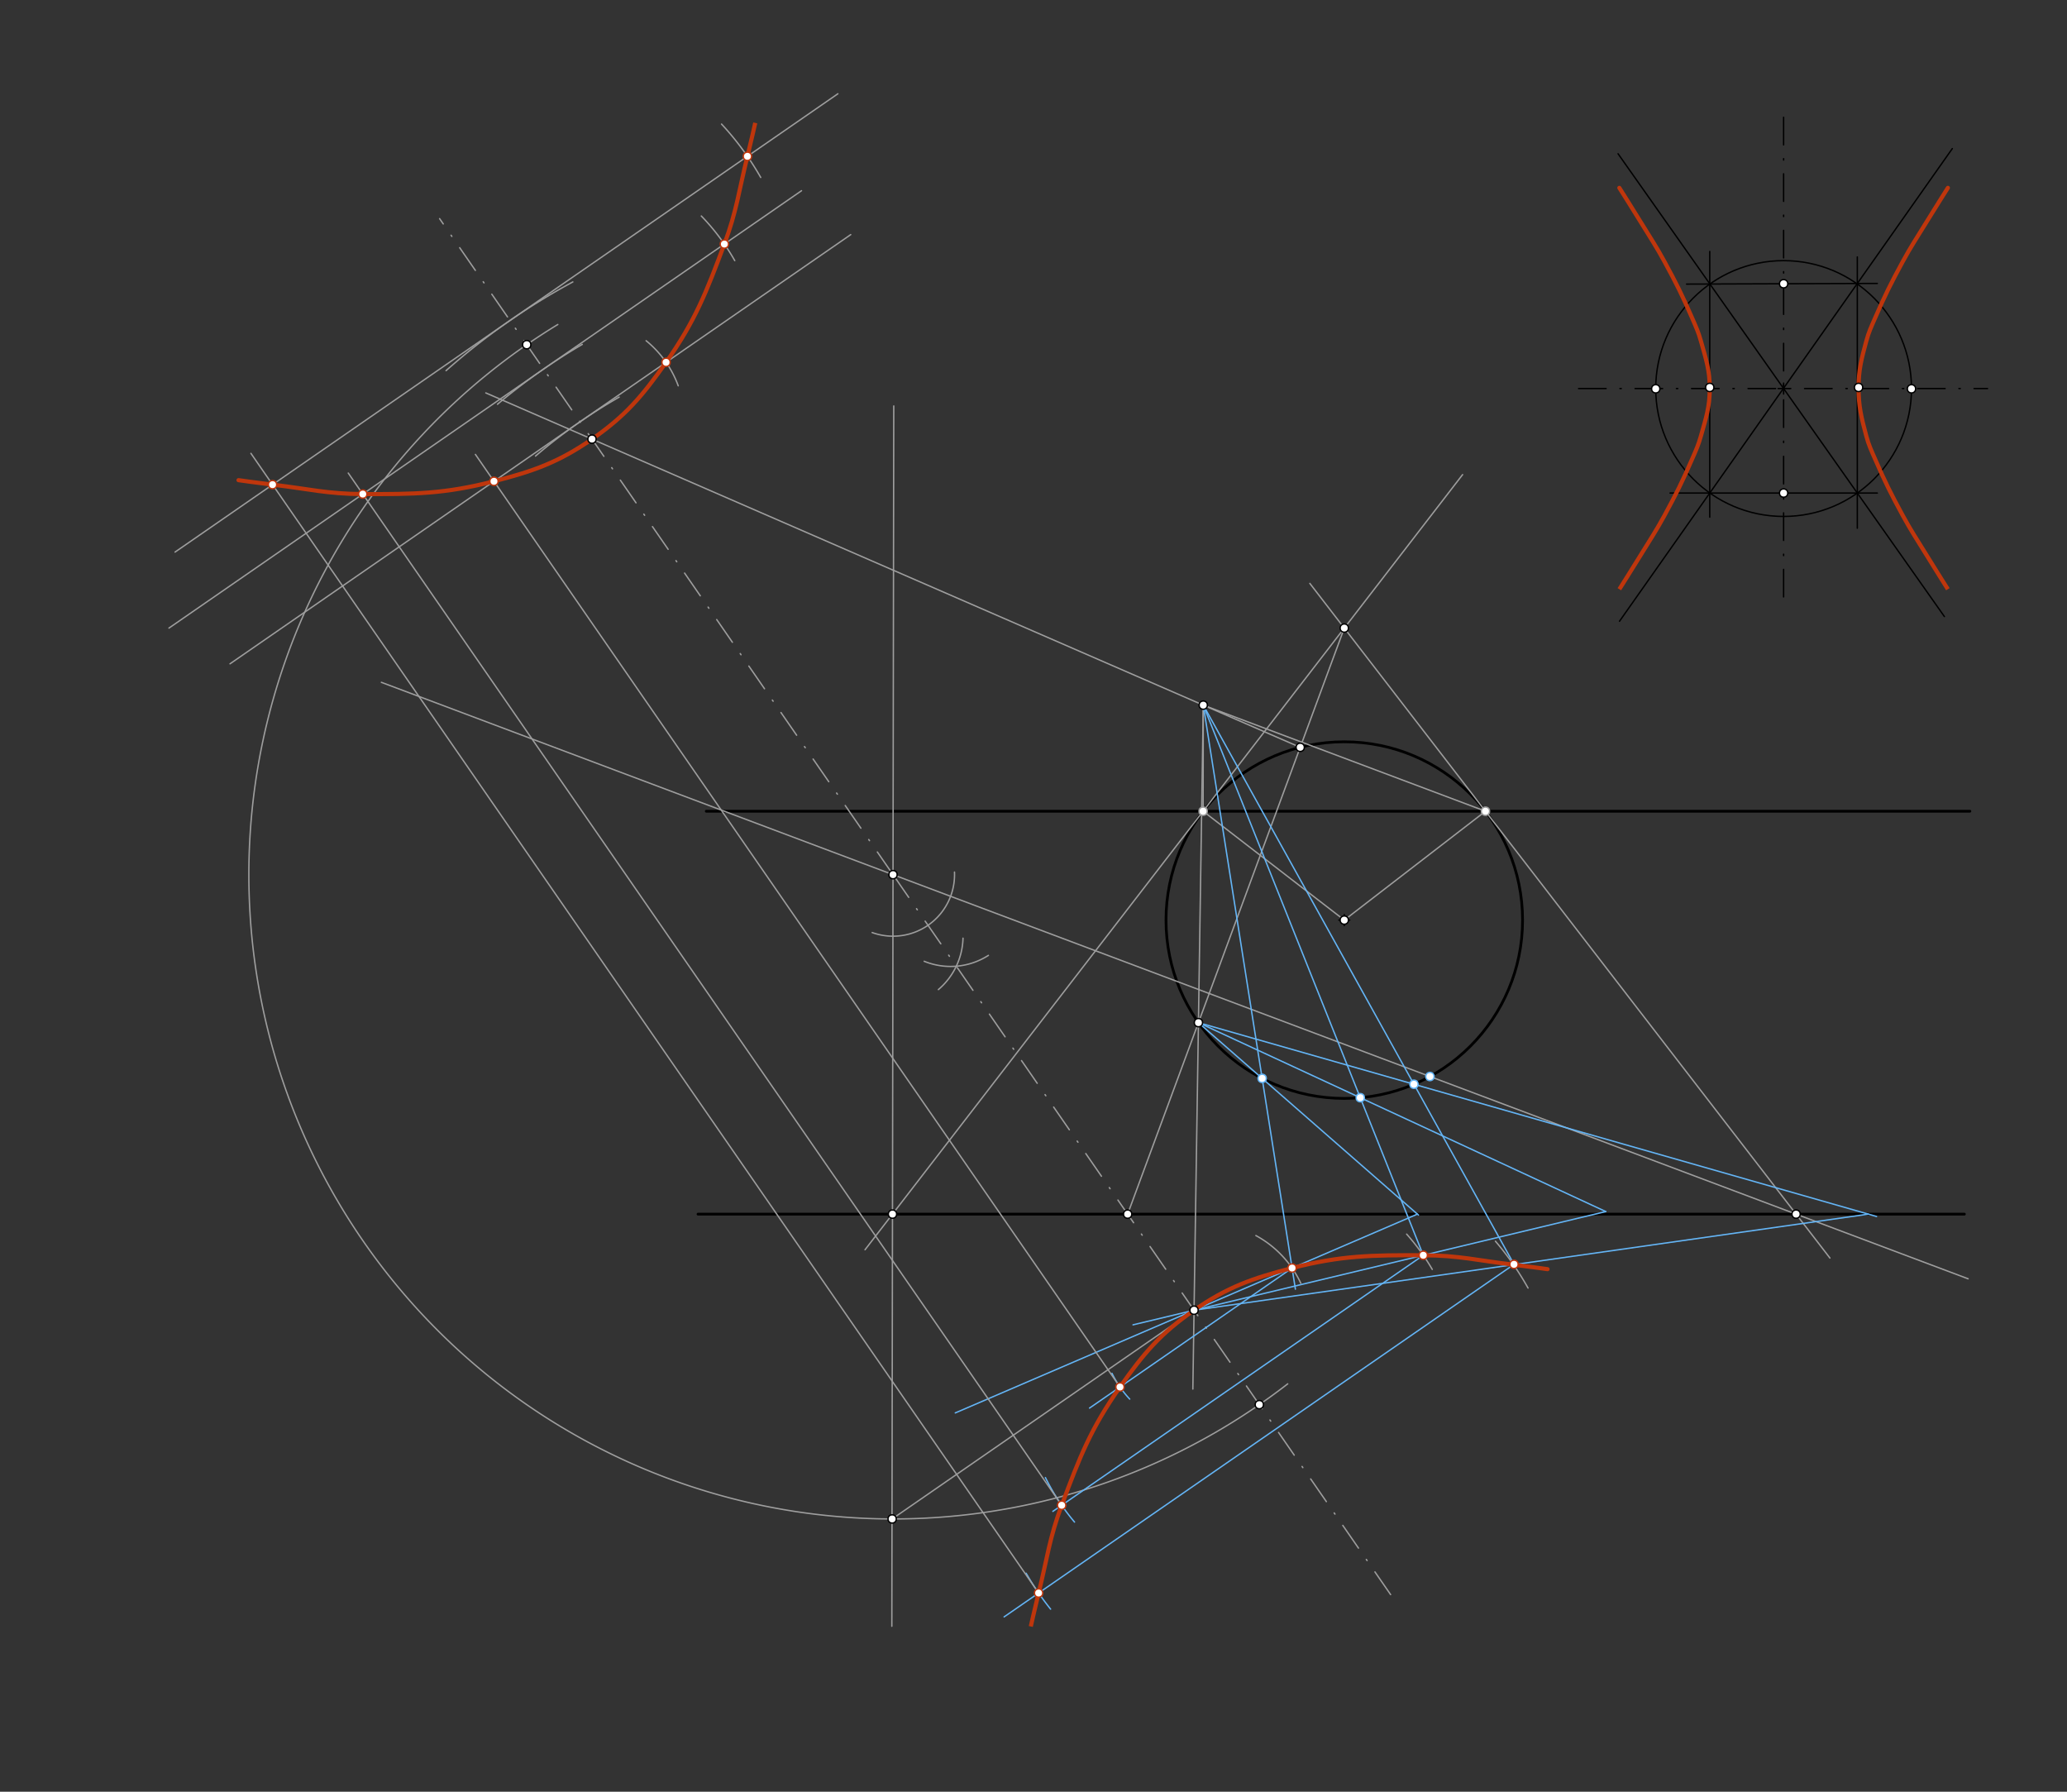 <svg xmlns="http://www.w3.org/2000/svg" class="svg--816" height="100%" preserveAspectRatio="xMidYMid meet" viewBox="0 0 1500 1300" width="100%"><rect x="0" y="0" width="1500" height="1300" fill="#333333" stroke="none"/><defs><marker id="marker-arrow" markerHeight="16" markerUnits="userSpaceOnUse" markerWidth="24" orient="auto-start-reverse" refX="24" refY="4" viewBox="0 0 24 8"><path d="M 0 0 L 24 4 L 0 8 z" stroke="inherit"></path></marker></defs><g class="aux-layer--949"></g><g class="main-layer--75a"><g class="element--733"><line stroke="#000000" stroke-dasharray="none" stroke-linecap="round" stroke-width="2" x1="512.533" x2="1429.533" y1="588.589" y2="588.589"></line></g><g class="element--733"><line stroke="#000000" stroke-dasharray="none" stroke-linecap="round" stroke-width="2" x1="506.533" x2="1425.533" y1="880.922" y2="880.922"></line></g><g class="element--733"><g class="center--a87"><line x1="971.533" y1="667.589" x2="979.533" y2="667.589" stroke="#000000" stroke-width="1" stroke-linecap="round"></line><line x1="975.533" y1="663.589" x2="975.533" y2="671.589" stroke="#000000" stroke-width="1" stroke-linecap="round"></line><circle class="hit--87b" cx="975.533" cy="667.589" r="4" stroke="none" fill="transparent"></circle></g><circle cx="975.533" cy="667.589" fill="none" r="129.375" stroke="#000000" stroke-dasharray="none" stroke-width="2"></circle></g><g class="element--733"><line stroke="#000000" stroke-dasharray="20, 10, 1, 10" stroke-linecap="round" stroke-width="1" x1="1294.347" x2="1294.347" y1="433.107" y2="79.507"></line></g><g class="element--733"><g class="center--a87"><line x1="1290.347" y1="281.907" x2="1298.347" y2="281.907" stroke="#000000" stroke-width="1" stroke-linecap="round"></line><line x1="1294.347" y1="277.907" x2="1294.347" y2="285.907" stroke="#000000" stroke-width="1" stroke-linecap="round"></line><circle class="hit--87b" cx="1294.347" cy="281.907" r="4" stroke="none" fill="transparent"></circle></g><circle cx="1294.347" cy="281.907" fill="none" r="92.803" stroke="#000000" stroke-dasharray="none" stroke-width="1"></circle></g><g class="element--733"><line stroke="#000000" stroke-dasharray="none" stroke-linecap="round" stroke-width="1" x1="1223.941" x2="1362.338" y1="206.127" y2="205.64"></line></g><g class="element--733"><line stroke="#000000" stroke-dasharray="none" stroke-linecap="round" stroke-width="1" x1="1240.747" x2="1240.747" y1="182.44" y2="375.24"></line></g><g class="element--733"><line stroke="#000000" stroke-dasharray="none" stroke-linecap="round" stroke-width="1" x1="1211.947" x2="1362.347" y1="357.746" y2="357.746"></line></g><g class="element--733"><line stroke="#000000" stroke-dasharray="none" stroke-linecap="round" stroke-width="1" x1="1347.834" x2="1347.834" y1="383.24" y2="186.44"></line></g><g class="element--733"><line stroke="#000000" stroke-dasharray="none" stroke-linecap="round" stroke-width="1" x1="1416.764" x2="1175.259" y1="107.815" y2="450.734"></line></g><g class="element--733"><line stroke="#000000" stroke-dasharray="none" stroke-linecap="round" stroke-width="1" x1="1174.214" x2="1411.019" y1="111.569" y2="447.338"></line></g><g class="element--733"><path d="M 1175.147 136.307 C 1175.147 136.307, 1184.854 151.631, 1191.147 161.907 C 1197.953 173.021, 1201.77 178.548, 1207.947 189.907 C 1216.542 205.712, 1220.783 214.219, 1227.947 230.707 C 1230.781 237.23, 1232.443 240.733, 1234.347 247.507 C 1238.052 260.691, 1240.747 268.525, 1240.747 281.907 C 1240.747 295.288, 1238.052 303.122, 1234.347 316.307 C 1232.443 323.081, 1230.781 326.583, 1227.947 333.107 C 1220.783 349.594, 1216.542 358.101, 1207.947 373.907 C 1201.77 385.265, 1197.953 390.792, 1191.147 401.907 C 1184.854 412.182, 1175.147 427.507, 1175.147 427.507 C 1175.147 427.507, 1184.854 412.182, 1191.147 401.907 C 1197.953 390.792, 1201.77 385.265, 1207.947 373.907 C 1216.542 358.101, 1220.783 349.594, 1227.947 333.107 C 1230.781 326.583, 1232.443 323.081, 1234.347 316.307 C 1238.052 303.122, 1240.747 295.288, 1240.747 281.907 C 1240.747 268.525, 1238.052 260.691, 1234.347 247.507 C 1232.443 240.733, 1230.781 237.23, 1227.947 230.707 C 1220.783 214.219, 1216.542 205.712, 1207.947 189.907 C 1201.77 178.548, 1197.953 173.021, 1191.147 161.907 C 1184.854 151.631, 1175.147 136.307, 1175.147 136.307" fill="none" stroke="#BF360C" stroke-linecap="round" stroke-width="3"></path></g><g class="element--733"><path d="M 1413.547 136.307 C 1413.547 136.307, 1403.84 151.631, 1397.547 161.907 C 1390.74 173.021, 1386.924 178.548, 1380.747 189.907 C 1372.151 205.712, 1367.91 214.219, 1360.747 230.707 C 1357.912 237.23, 1356.182 240.73, 1354.347 247.507 C 1350.868 260.346, 1348.795 268.007, 1348.747 281.107 C 1348.696 294.814, 1350.76 302.871, 1354.347 316.307 C 1356.156 323.083, 1357.912 326.583, 1360.747 333.107 C 1367.91 349.594, 1372.151 358.101, 1380.747 373.907 C 1386.924 385.265, 1390.74 390.792, 1397.547 401.907 C 1403.84 412.182, 1413.547 427.507, 1413.547 427.507 C 1413.547 427.507, 1403.84 412.182, 1397.547 401.907 C 1390.74 390.792, 1386.924 385.265, 1380.747 373.907 C 1372.151 358.101, 1367.91 349.594, 1360.747 333.107 C 1357.912 326.583, 1356.156 323.083, 1354.347 316.307 C 1350.76 302.871, 1348.696 294.814, 1348.747 281.107 C 1348.795 268.007, 1350.868 260.346, 1354.347 247.507 C 1356.182 240.73, 1357.912 237.23, 1360.747 230.707 C 1367.91 214.219, 1372.151 205.712, 1380.747 189.907 C 1386.924 178.548, 1390.74 173.021, 1397.547 161.907 C 1403.84 151.631, 1413.547 136.307, 1413.547 136.307" fill="none" stroke="#BF360C" stroke-linecap="round" stroke-width="3"></path></g><g class="element--733"><line stroke="#000000" stroke-dasharray="20, 10, 1, 10" stroke-linecap="round" stroke-width="1" x1="1145.547" x2="1442.347" y1="281.907" y2="281.907"></line></g><g class="element--733"><line stroke="#9E9E9E" stroke-dasharray="none" stroke-linecap="round" stroke-width="1" x1="975.533" x2="873.078" y1="667.589" y2="588.589"></line></g><g class="element--733"><line stroke="#9E9E9E" stroke-dasharray="none" stroke-linecap="round" stroke-width="1" x1="975.533" x2="1077.988" y1="667.589" y2="588.589"></line></g><g class="element--733"><line stroke="#9E9E9E" stroke-dasharray="none" stroke-linecap="round" stroke-width="1" x1="1061.402" x2="627.739" y1="344.353" y2="906.769"></line></g><g class="element--733"><line stroke="#9E9E9E" stroke-dasharray="none" stroke-linecap="round" stroke-width="1" x1="950.54" x2="1327.964" y1="423.302" y2="912.782"></line></g><g class="element--733"><line stroke="#9E9E9E" stroke-dasharray="none" stroke-linecap="round" stroke-width="1" x1="1077.988" x2="873.2" y1="588.589" y2="511.622"></line></g><g class="element--733"><line stroke="#9E9E9E" stroke-dasharray="none" stroke-linecap="round" stroke-width="1" x1="873.078" x2="873.2" y1="588.589" y2="511.622"></line></g><g class="element--733"><line stroke="#9E9E9E" stroke-dasharray="none" stroke-linecap="round" stroke-width="1" x1="1428.234" x2="276.763" y1="927.84" y2="495.076"></line></g><g class="element--733"><line stroke="#9E9E9E" stroke-dasharray="none" stroke-linecap="round" stroke-width="1" x1="647.197" x2="648.594" y1="1179.934" y2="294.556"></line></g><g class="element--733"><path d="M 632.933 676.622 A 44.64 44.64 0 0 0 692.658 632.746" fill="none" stroke="#9E9E9E" stroke-dasharray="none" stroke-linecap="round" stroke-width="1"></path></g><g class="element--733"><path d="M 698.851 680.715 A 50.885 50.885 0 0 1 680.976 718.005" fill="none" stroke="#9E9E9E" stroke-dasharray="none" stroke-linecap="round" stroke-width="1"></path></g><g class="element--733"><path d="M 670.671 697.461 A 50.885 50.885 0 0 0 717.256 693.197" fill="none" stroke="#9E9E9E" stroke-dasharray="none" stroke-linecap="round" stroke-width="1"></path></g><g class="element--733"><line stroke="#9E9E9E" stroke-dasharray="20, 10, 1, 10" stroke-linecap="round" stroke-width="1" x1="648.058" x2="1009.881" y1="634.622" y2="1158.025"></line></g><g class="element--733"><line stroke="#9E9E9E" stroke-dasharray="20, 10, 1, 10" stroke-linecap="round" stroke-width="1" x1="648.058" x2="319.016" y1="634.622" y2="158.641"></line></g><g class="element--733"><line stroke="#9E9E9E" stroke-dasharray="none" stroke-linecap="round" stroke-width="1" x1="818.323" x2="975.533" y1="880.922" y2="455.715"></line></g><g class="element--733"><line stroke="#9E9E9E" stroke-dasharray="none" stroke-linecap="round" stroke-width="1" x1="873.2" x2="865.64" y1="511.622" y2="1007.843"></line></g><g class="element--733"><line stroke="#9E9E9E" stroke-dasharray="none" stroke-linecap="round" stroke-width="1" x1="943.547" x2="352.556" y1="542.23" y2="285.09"></line></g><g class="element--733"><line stroke="#9E9E9E" stroke-dasharray="none" stroke-linecap="round" stroke-width="1" x1="866.512" x2="647.419" y1="950.631" y2="1102.088"></line></g><g class="element--733"><path d="M 934.471 1004.07 A 467.466 467.466 0 1 1 404.782 235.446" fill="none" stroke="#9E9E9E" stroke-dasharray="none" stroke-linecap="round" stroke-width="1"></path></g><g class="element--733"><line stroke="#64B5F6" stroke-dasharray="none" stroke-linecap="round" stroke-width="1" x1="869.69" x2="1029.363" y1="741.988" y2="881.594"></line></g><g class="element--733"><line stroke="#64B5F6" stroke-dasharray="none" stroke-linecap="round" stroke-width="1" x1="1028.594" x2="693.235" y1="880.922" y2="1025.154"></line></g><g class="element--733"><line stroke="#64B5F6" stroke-dasharray="none" stroke-linecap="round" stroke-width="1" x1="873.2" x2="940.062" y1="511.622" y2="935.353"></line></g><g class="element--733"><line stroke="#64B5F6" stroke-dasharray="none" stroke-linecap="round" stroke-width="1" x1="869.69" x2="1165.283" y1="741.988" y2="879.059"></line></g><g class="element--733"><line stroke="#64B5F6" stroke-dasharray="none" stroke-linecap="round" stroke-width="1" x1="1165.283" x2="822.223" y1="879.059" y2="961.241"></line></g><g class="element--733"><line stroke="#64B5F6" stroke-dasharray="none" stroke-linecap="round" stroke-width="1" x1="873.2" x2="1032.851" y1="511.622" y2="910.768"></line></g><g class="element--733"><line stroke="#64B5F6" stroke-dasharray="none" stroke-linecap="round" stroke-width="1" x1="869.69" x2="1361.808" y1="741.988" y2="882.638"></line></g><g class="element--733"><line stroke="#64B5F6" stroke-dasharray="none" stroke-linecap="round" stroke-width="1" x1="1355.806" x2="866.512" y1="880.922" y2="950.631"></line></g><g class="element--733"><line stroke="#64B5F6" stroke-dasharray="none" stroke-linecap="round" stroke-width="1" x1="873.2" x2="1098.697" y1="511.622" y2="917.35"></line></g><g class="element--733"><line stroke="#64B5F6" stroke-dasharray="none" stroke-linecap="round" stroke-width="1" x1="937.645" x2="790.664" y1="920.038" y2="1021.644"></line></g><g class="element--733"><path d="M 943.989 931.098 A 75.91 75.91 0 0 0 911.384 896.47" fill="none" stroke="#9E9E9E" stroke-dasharray="none" stroke-linecap="round" stroke-width="1"></path></g><g class="element--733"><path d="M 806.968 996.464 A 75.91 75.91 0 0 0 819.823 1015.121" fill="none" stroke="#64B5F6" stroke-dasharray="none" stroke-linecap="round" stroke-width="1"></path></g><g class="element--733"><line stroke="#64B5F6" stroke-dasharray="none" stroke-linecap="round" stroke-width="1" x1="1032.851" x2="764.05" y1="910.768" y2="1096.587"></line></g><g class="element--733"><path d="M 1039.377 921.022 A 159.496 159.496 0 0 0 1020.799 895.43" fill="none" stroke="#9E9E9E" stroke-dasharray="none" stroke-linecap="round" stroke-width="1"></path></g><g class="element--733"><path d="M 758.633 1072.066 A 159.496 159.496 0 0 0 779.758 1104.327" fill="none" stroke="#64B5F6" stroke-dasharray="none" stroke-linecap="round" stroke-width="1"></path></g><g class="element--733"><line stroke="#64B5F6" stroke-dasharray="none" stroke-linecap="round" stroke-width="1" x1="1098.697" x2="728.684" y1="917.35" y2="1173.137"></line></g><g class="element--733"><path d="M 1108.878 934.535 A 209.469 209.469 0 0 0 1085.232 900.594" fill="none" stroke="#9E9E9E" stroke-dasharray="none" stroke-linecap="round" stroke-width="1"></path></g><g class="element--733"><path d="M 744.638 1141.488 A 209.469 209.469 0 0 0 762.401 1167.505" fill="none" stroke="#64B5F6" stroke-dasharray="none" stroke-linecap="round" stroke-width="1"></path></g><g class="element--733"><path d="M 449.325 288.116 A 399.451 399.451 0 0 0 388.613 330.896" fill="none" stroke="#9E9E9E" stroke-dasharray="none" stroke-linecap="round" stroke-width="1"></path></g><g class="element--733"><path d="M 422.535 249.884 A 445.964 445.964 0 0 0 361.025 293.307" fill="none" stroke="#9E9E9E" stroke-dasharray="none" stroke-linecap="round" stroke-width="1"></path></g><g class="element--733"><path d="M 415.687 204.564 A 488.821 488.821 0 0 0 323.703 268.917" fill="none" stroke="#9E9E9E" stroke-dasharray="none" stroke-linecap="round" stroke-width="1"></path></g><g class="element--733"><line stroke="#9E9E9E" stroke-dasharray="none" stroke-linecap="round" stroke-width="1" x1="617.372" x2="166.922" y1="170.229" y2="481.622"></line></g><g class="element--733"><line stroke="#9E9E9E" stroke-dasharray="none" stroke-linecap="round" stroke-width="1" x1="581.653" x2="122.617" y1="138.376" y2="455.704"></line></g><g class="element--733"><line stroke="#9E9E9E" stroke-dasharray="none" stroke-linecap="round" stroke-width="1" x1="608.048" x2="127.026" y1="68.029" y2="400.555"></line></g><g class="element--733"><line stroke="#9E9E9E" stroke-dasharray="none" stroke-linecap="round" stroke-width="1" x1="812.761" x2="344.994" y1="1006.369" y2="329.713"></line></g><g class="element--733"><line stroke="#9E9E9E" stroke-dasharray="none" stroke-linecap="round" stroke-width="1" x1="770.453" x2="252.725" y1="1092.161" y2="343.232"></line></g><g class="element--733"><line stroke="#9E9E9E" stroke-dasharray="none" stroke-linecap="round" stroke-width="1" x1="753.717" x2="182.098" y1="1155.832" y2="328.946"></line></g><g class="element--733"><path d="M 492.186 279.919 A 75.91 75.91 0 0 0 468.89 247.215" fill="none" stroke="#9E9E9E" stroke-dasharray="none" stroke-linecap="round" stroke-width="1"></path></g><g class="element--733"><path d="M 533.196 189.09 A 159.496 159.496 0 0 0 508.947 156.729" fill="none" stroke="#9E9E9E" stroke-dasharray="none" stroke-linecap="round" stroke-width="1"></path></g><g class="element--733"><path d="M 552.044 128.744 A 209.469 209.469 0 0 0 523.624 90.029" fill="none" stroke="#9E9E9E" stroke-dasharray="none" stroke-linecap="round" stroke-width="1"></path></g><g class="element--733"><path d="M 1123.029 920.857 C 1123.029 920.857, 1108.194 918.769, 1098.329 917.604 C 1072.261 914.528, 1058.552 910.857, 1032.851 910.768 C 995.508 910.637, 973.336 910.863, 937.645 920.038 C 908.754 927.465, 890.781 933.854, 866.512 950.631 C 842.242 967.408, 829.916 981.965, 812.761 1006.369 C 791.569 1036.517, 783.524 1057.179, 770.453 1092.161 C 761.457 1116.236, 760.048 1130.358, 753.717 1155.832 C 751.321 1165.472, 748.034 1180.089, 748.034 1180.089 C 748.034 1180.089, 751.321 1165.472, 753.717 1155.832 C 760.048 1130.358, 761.457 1116.236, 770.453 1092.161 C 783.524 1057.179, 791.569 1036.517, 812.761 1006.369 C 829.916 981.965, 842.242 967.408, 866.512 950.631 C 890.781 933.854, 908.754 927.465, 937.645 920.038 C 973.336 910.863, 995.508 910.637, 1032.851 910.768 C 1058.552 910.857, 1072.261 914.528, 1098.329 917.604 C 1108.194 918.769, 1123.029 920.857, 1123.029 920.857" fill="none" stroke="#BF360C" stroke-linecap="round" stroke-width="3"></path></g><g class="element--733"><path d="M 173.086 348.387 C 173.086 348.387, 187.921 350.475, 197.786 351.64 C 223.854 354.716, 237.563 358.387, 263.264 358.477 C 300.607 358.607, 322.779 358.381, 358.47 349.206 C 387.361 341.78, 405.334 335.39, 429.603 318.613 C 453.873 301.836, 466.199 287.279, 483.354 262.875 C 504.546 232.727, 512.591 212.065, 525.662 177.083 C 534.658 153.008, 536.067 138.886, 542.398 113.413 C 544.794 103.772, 548.081 89.156, 548.081 89.156 C 548.081 89.156, 544.794 103.772, 542.398 113.413 C 536.067 138.886, 534.658 153.008, 525.662 177.083 C 512.591 212.065, 504.546 232.727, 483.354 262.875 C 466.199 287.279, 453.873 301.836, 429.603 318.613 C 405.334 335.39, 387.361 341.78, 358.47 349.206 C 322.779 358.381, 300.607 358.607, 263.264 358.477 C 237.563 358.387, 223.854 354.716, 197.786 351.64 C 187.921 350.475, 173.086 348.387, 173.086 348.387" fill="none" stroke="#BF360C" stroke-linecap="round" stroke-width="3"></path></g><g class="element--733"><circle cx="975.533" cy="667.589" r="3" stroke="#000000" stroke-width="1" fill="#ffffff"></circle>}</g><g class="element--733"><circle cx="873.2" cy="511.622" r="3" stroke="#000000" stroke-width="1" fill="#ffffff"></circle>}</g><g class="element--733"><circle cx="1240.747" cy="281.107" r="3" stroke="#000000" stroke-width="1" fill="#ffffff"></circle>}</g><g class="element--733"><circle cx="1201.547" cy="282.107" r="3" stroke="#000000" stroke-width="1" fill="#ffffff"></circle>}</g><g class="element--733"><circle cx="1348.747" cy="281.107" r="3" stroke="#000000" stroke-width="1" fill="#ffffff"></circle>}</g><g class="element--733"><circle cx="1387.147" cy="282.107" r="3" stroke="#000000" stroke-width="1" fill="#ffffff"></circle>}</g><g class="element--733"><circle cx="1294.347" cy="205.879" r="3" stroke="#000000" stroke-width="1" fill="#ffffff"></circle>}</g><g class="element--733"><circle cx="1294.347" cy="357.746" r="3" stroke="#000000" stroke-width="1" fill="#ffffff"></circle>}</g><g class="element--733"><circle cx="873.078" cy="588.589" r="3" stroke="#9E9E9E" stroke-width="1" fill="#ffffff"></circle>}</g><g class="element--733"><circle cx="1077.988" cy="588.589" r="3" stroke="#9E9E9E" stroke-width="1" fill="#ffffff"></circle>}</g><g class="element--733"><circle cx="975.533" cy="455.715" r="3" stroke="#000000" stroke-width="1" fill="#ffffff"></circle>}</g><g class="element--733"><circle cx="647.669" cy="880.922" r="3" stroke="#000000" stroke-width="1" fill="#ffffff"></circle>}</g><g class="element--733"><circle cx="1303.398" cy="880.922" r="3" stroke="#000000" stroke-width="1" fill="#ffffff"></circle>}</g><g class="element--733"><circle cx="648.058" cy="634.622" r="3" stroke="#000000" stroke-width="1" fill="#ffffff"></circle>}</g><g class="element--733"><circle cx="818.323" cy="880.922" r="3" stroke="#000000" stroke-width="1" fill="#ffffff"></circle>}</g><g class="element--733"><circle cx="869.69" cy="741.988" r="3" stroke="#000000" stroke-width="1" fill="#ffffff"></circle>}</g><g class="element--733"><circle cx="943.547" cy="542.23" r="3" stroke="#000000" stroke-width="1" fill="#ffffff"></circle>}</g><g class="element--733"><circle cx="866.512" cy="950.631" r="3" stroke="#000000" stroke-width="1" fill="#ffffff"></circle>}</g><g class="element--733"><circle cx="429.603" cy="318.613" r="3" stroke="#000000" stroke-width="1" fill="#ffffff"></circle>}</g><g class="element--733"><circle cx="647.419" cy="1102.088" r="3" stroke="#000000" stroke-width="1" fill="#ffffff"></circle>}</g><g class="element--733"><circle cx="913.88" cy="1019.152" r="3" stroke="#000000" stroke-width="1" fill="#ffffff"></circle>}</g><g class="element--733"><circle cx="382.235" cy="250.092" r="3" stroke="#000000" stroke-width="1" fill="#ffffff"></circle>}</g><g class="element--733"><circle cx="915.93" cy="782.417" r="3" stroke="#64B5F6" stroke-width="1" fill="#ffffff"></circle>}</g><g class="element--733"><circle cx="937.645" cy="920.038" r="3" stroke="#BF360C" stroke-width="1" fill="#ffffff"></circle>}</g><g class="element--733"><circle cx="987.124" cy="796.444" r="3" stroke="#64B5F6" stroke-width="1" fill="#ffffff"></circle>}</g><g class="element--733"><circle cx="1032.851" cy="910.768" r="3" stroke="#BF360C" stroke-width="1" fill="#ffffff"></circle>}</g><g class="element--733"><circle cx="1026.075" cy="786.684" r="3" stroke="#64B5F6" stroke-width="1" fill="#ffffff"></circle>}</g><g class="element--733"><circle cx="1098.697" cy="917.35" r="3" stroke="#BF360C" stroke-width="1" fill="#ffffff"></circle>}</g><g class="element--733"><circle cx="1037.685" cy="781.058" r="3" stroke="#64B5F6" stroke-width="1" fill="#ffffff"></circle>}</g><g class="element--733"><circle cx="812.761" cy="1006.369" r="3" stroke="#BF360C" stroke-width="1" fill="#ffffff"></circle>}</g><g class="element--733"><circle cx="770.453" cy="1092.161" r="3" stroke="#BF360C" stroke-width="1" fill="#ffffff"></circle>}</g><g class="element--733"><circle cx="753.717" cy="1155.832" r="3" stroke="#BF360C" stroke-width="1" fill="#ffffff"></circle>}</g><g class="element--733"><circle cx="358.47" cy="349.206" r="3" stroke="#BF360C" stroke-width="1" fill="#ffffff"></circle>}</g><g class="element--733"><circle cx="263.264" cy="358.477" r="3" stroke="#BF360C" stroke-width="1" fill="#ffffff"></circle>}</g><g class="element--733"><circle cx="197.786" cy="351.64" r="3" stroke="#BF360C" stroke-width="1" fill="#ffffff"></circle>}</g><g class="element--733"><circle cx="483.354" cy="262.875" r="3" stroke="#BF360C" stroke-width="1" fill="#ffffff"></circle>}</g><g class="element--733"><circle cx="525.662" cy="177.083" r="3" stroke="#BF360C" stroke-width="1" fill="#ffffff"></circle>}</g><g class="element--733"><circle cx="542.398" cy="113.413" r="3" stroke="#BF360C" stroke-width="1" fill="#ffffff"></circle>}</g></g><g class="snaps-layer--ac6"></g><g class="temp-layer--52d"></g></svg>